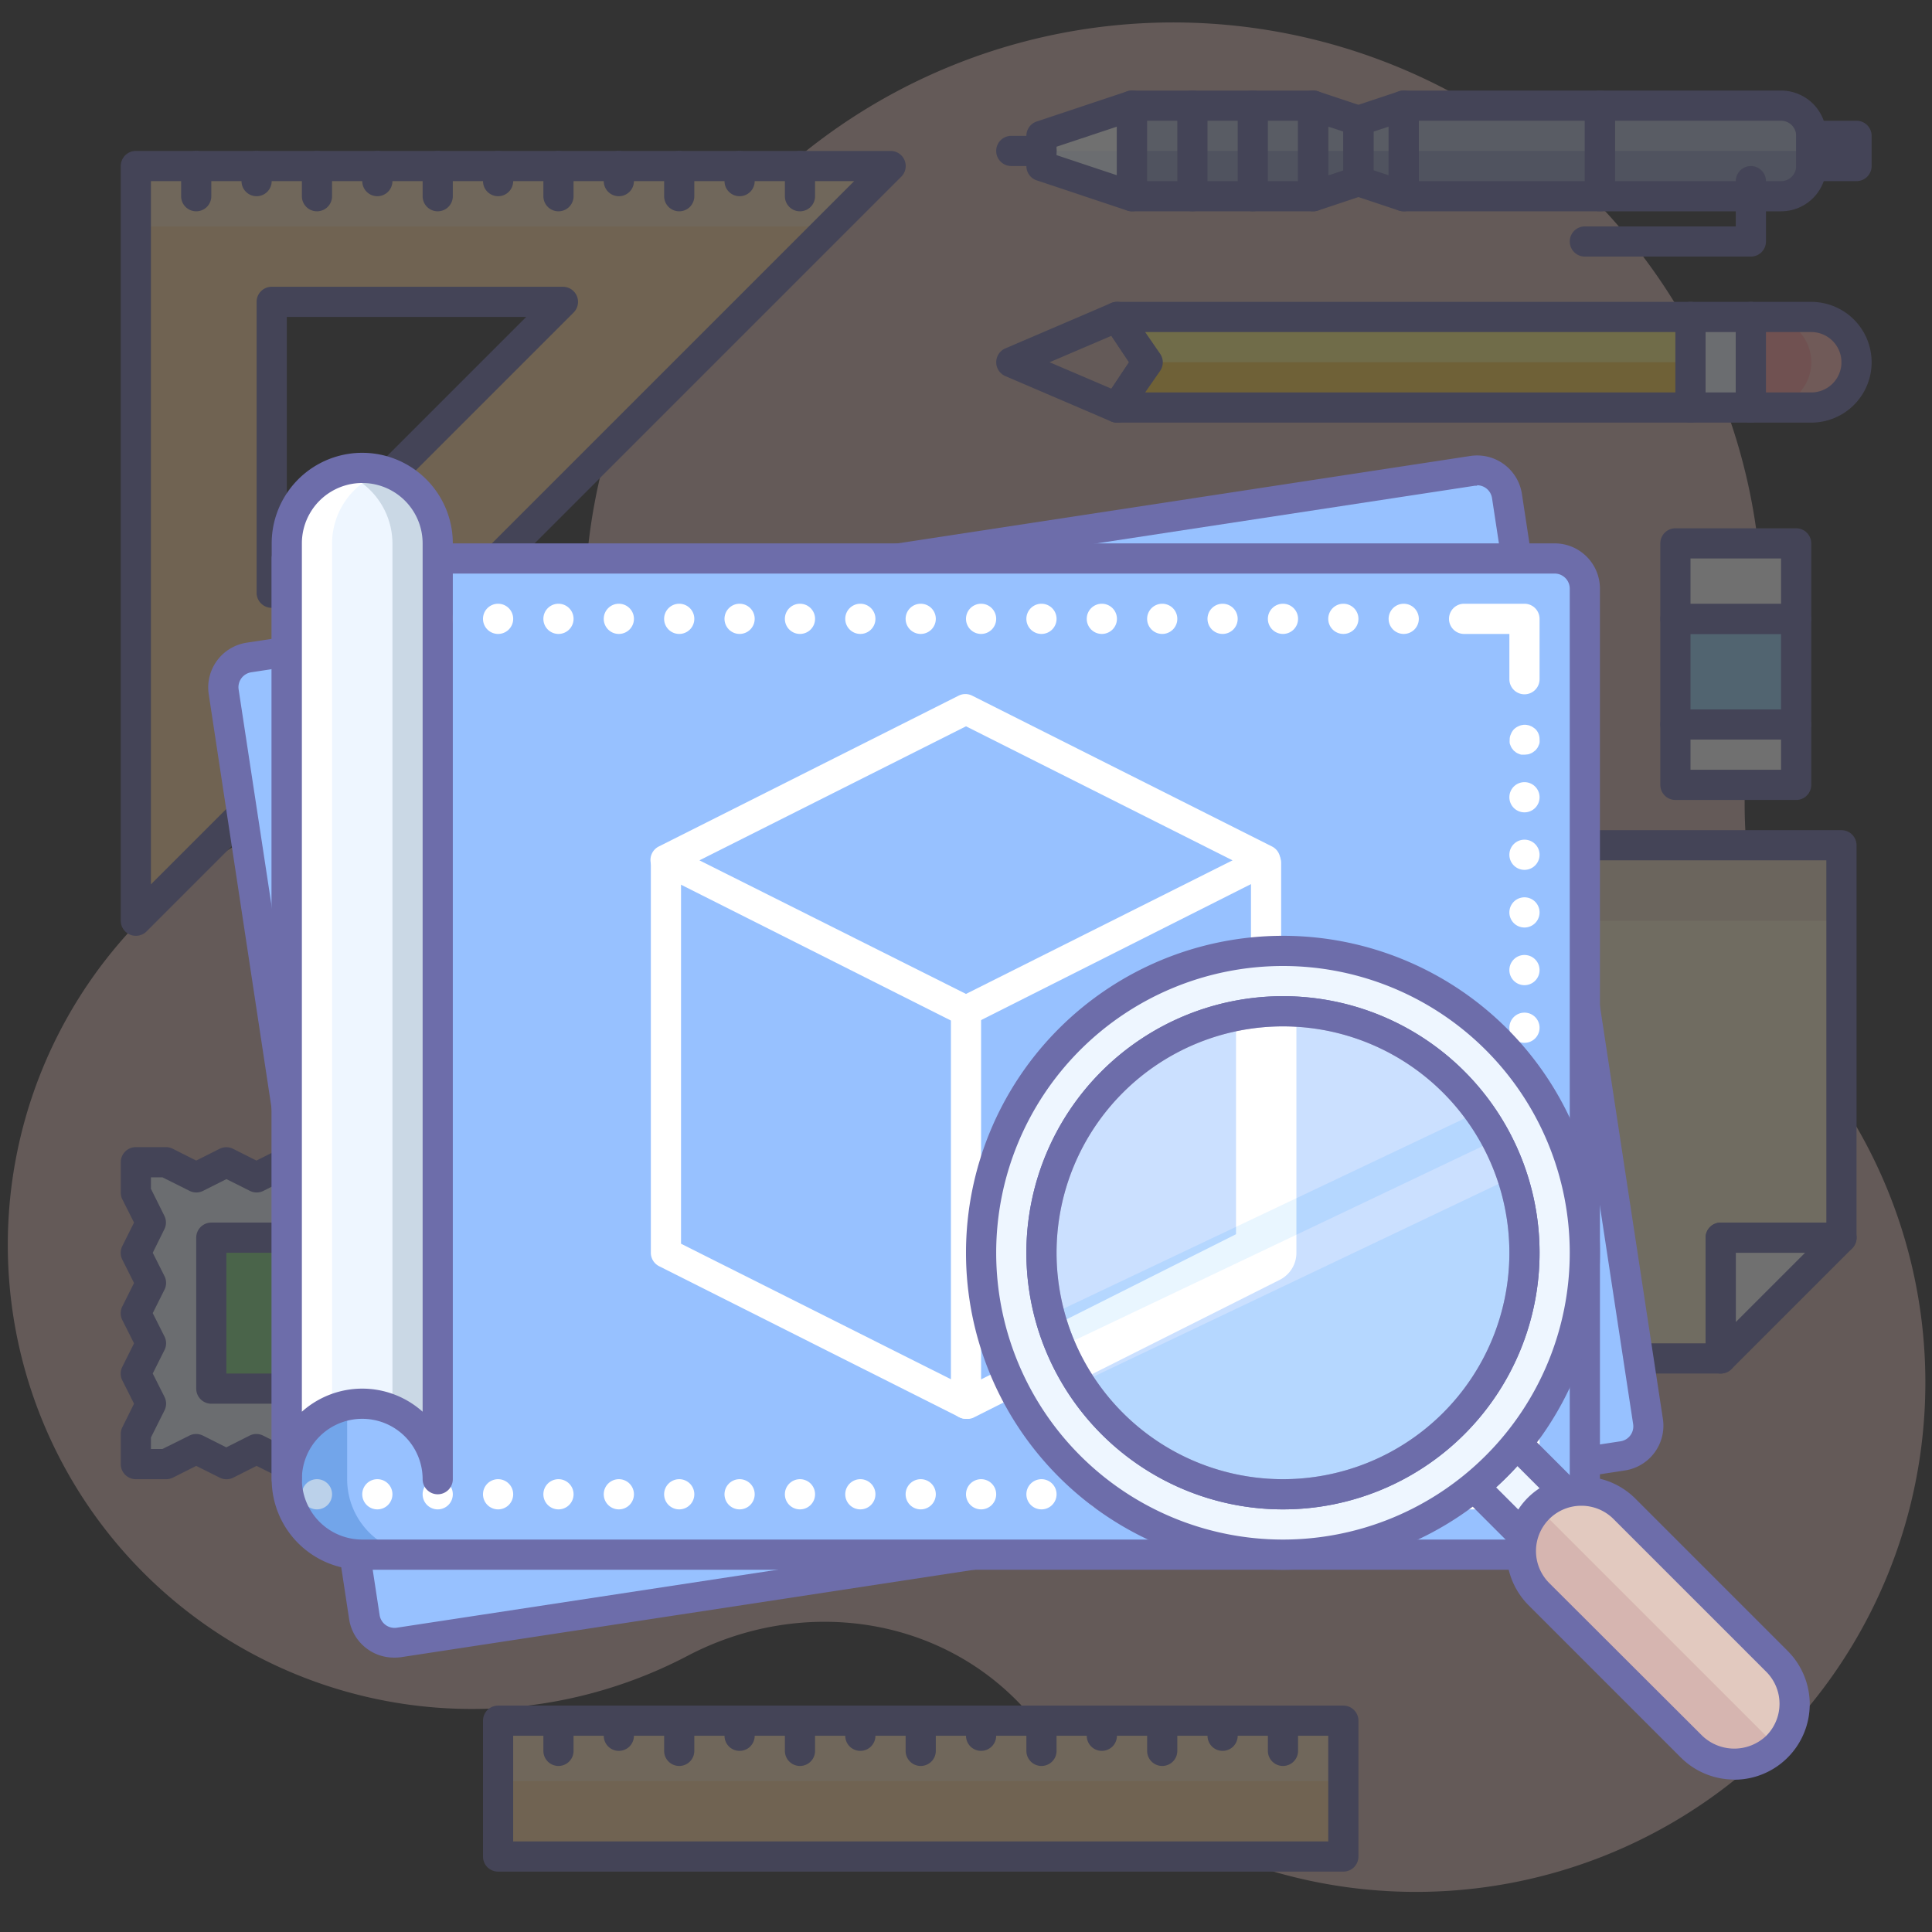<?xml version="1.0" ?><svg data-name="005" id="_005" viewBox="0 0 128 128" xmlns="http://www.w3.org/2000/svg"><rect x="0" y="0" width="128" height="128" fill="#333333" stroke="none"/><defs><style>.cls-1{opacity:0.3;}.cls-2{fill:#d6b5b0;}.cls-3{fill:#ffd599;}.cls-4{fill:#fff;}.cls-5{fill:#6d6daa;}.cls-6{fill:#fff27d;}.cls-7{opacity:0.5;}.cls-8{fill:#f7a706;}.cls-9{fill:#eef6ff;}.cls-10{fill:#ff9797;}.cls-11{fill:#fff9e0;}.cls-12{fill:#939fc6;}.cls-13{fill:#96d7ff;}.cls-14{fill:#80d880;}.cls-15{fill:#fff2cc;}.cls-16{fill:#c1a29f;}.cls-17{fill:#97c1ff;}.cls-18{fill:#1c64ba;}.cls-19{fill:#7690a8;}.cls-20{fill:#d4edff;}</style></defs><title/><g class="cls-1"><path class="cls-2" d="M116,48a39,39,0,1,0-77-12.09A20.62,20.62,0,0,1,23.54,52.71a30.75,30.75,0,1,0,22,57c7.61-4,17-2.68,22.64,3.84A33.75,33.75,0,0,0,121.6,72.44,33.63,33.63,0,0,1,116,48Z"/><path class="cls-3" d="M9,11V61L59,11Zm9,9H37.27L18,39.27Z"/><g class="cls-1"><polygon class="cls-4" points="59 11 9 11 9 15 55 15 59 11"/></g><path class="cls-5" d="M9,62a1,1,0,0,1-1-1V11a1,1,0,0,1,1-1H59a1,1,0,0,1,.71,1.71l-50,50A1,1,0,0,1,9,62Zm1-50V58.59L56.59,12Zm8,28.27a1,1,0,0,1-1-1V20a1,1,0,0,1,1-1H37.27A1,1,0,0,1,38,20.71L18.71,40A1,1,0,0,1,18,40.27ZM19,21V36.86L34.86,21Z"/><path class="cls-5" d="M13,14a1,1,0,0,1-1-1V11a1,1,0,0,1,2,0v2A1,1,0,0,1,13,14Z"/><path class="cls-5" d="M17,13a1,1,0,0,1-1-1V11a1,1,0,0,1,2,0v1A1,1,0,0,1,17,13Z"/><path class="cls-5" d="M21,14a1,1,0,0,1-1-1V11a1,1,0,0,1,2,0v2A1,1,0,0,1,21,14Z"/><path class="cls-5" d="M25,13a1,1,0,0,1-1-1V11a1,1,0,0,1,2,0v1A1,1,0,0,1,25,13Z"/><path class="cls-5" d="M29,14a1,1,0,0,1-1-1V11a1,1,0,0,1,2,0v2A1,1,0,0,1,29,14Z"/><path class="cls-5" d="M33,13a1,1,0,0,1-1-1V11a1,1,0,0,1,2,0v1A1,1,0,0,1,33,13Z"/><path class="cls-5" d="M37,14a1,1,0,0,1-1-1V11a1,1,0,0,1,2,0v2A1,1,0,0,1,37,14Z"/><path class="cls-5" d="M41,13a1,1,0,0,1-1-1V11a1,1,0,0,1,2,0v1A1,1,0,0,1,41,13Z"/><path class="cls-5" d="M45,14a1,1,0,0,1-1-1V11a1,1,0,0,1,2,0v2A1,1,0,0,1,45,14Z"/><path class="cls-5" d="M49,13a1,1,0,0,1-1-1V11a1,1,0,0,1,2,0v1A1,1,0,0,1,49,13Z"/><path class="cls-5" d="M53,14a1,1,0,0,1-1-1V11a1,1,0,0,1,2,0v2A1,1,0,0,1,53,14Z"/><polygon class="cls-2" points="74 27 67 24 74 21 76 24 74 27"/><path class="cls-5" d="M74,28a1,1,0,0,1-.39-.08l-7-3a1,1,0,0,1,0-1.84l7-3a1,1,0,0,1,1.23.36l2,3a1,1,0,0,1,0,1.11l-2,3A1,1,0,0,1,74,28Zm-4.46-4,4.09,1.75L74.8,24l-1.17-1.75Z"/><polygon class="cls-6" points="112 27 74 27 76 24 74 21 112 21 112 27"/><g class="cls-7"><polygon class="cls-8" points="112 24 76 24 75 25.5 76 27 112 27 112 24"/></g><path class="cls-5" d="M112,28H74a1,1,0,0,1-.83-1.55L74.8,24l-1.63-2.45A1,1,0,0,1,74,20h38a1,1,0,0,1,1,1v6A1,1,0,0,1,112,28ZM75.87,26H111V22H75.87l1,1.45a1,1,0,0,1,0,1.11Z"/><rect class="cls-9" height="6" width="4" x="112" y="21"/><path class="cls-5" d="M116,28h-4a1,1,0,0,1-1-1V21a1,1,0,0,1,1-1h4a1,1,0,0,1,1,1v6A1,1,0,0,1,116,28Zm-3-2h2V22h-2Z"/><path class="cls-10" d="M120,27h-4V21h4a3,3,0,0,1,3,3h0A3,3,0,0,1,120,27Z"/><g class="cls-1"><path class="cls-11" d="M123,24a3,3,0,0,0-3-3h-3a3,3,0,0,1,0,6h3A3,3,0,0,0,123,24Z"/></g><path class="cls-5" d="M120,28h-4a1,1,0,0,1-1-1V21a1,1,0,0,1,1-1h4a4,4,0,0,1,0,8Zm-3-2h3a2,2,0,0,0,0-4h-3Z"/><path class="cls-12" d="M118,13H106V7h12a2,2,0,0,1,2,2v2A2,2,0,0,1,118,13Z"/><polygon class="cls-9" points="75 13 69 11 69 9 75 7 75 13"/><polygon class="cls-4" points="75 10 75 7 69 9 69 10 75 10"/><path class="cls-5" d="M75,14a1,1,0,0,1-.32-.05l-6-2A1,1,0,0,1,68,11V9a1,1,0,0,1,.68-.95l6-2A1,1,0,0,1,76,7v6a1,1,0,0,1-1,1Zm-5-3.72,4,1.33V8.39L70,9.72Z"/><polygon class="cls-12" points="106 13 106 7 93 7 90 8 87 7 75 7 75 13 87 13 90 12 93 13 106 13"/><g class="cls-1"><path class="cls-4" d="M93,10h27V9a2,2,0,0,0-2-2H93L90,8,87,7H75v3H93Z"/></g><path class="cls-5" d="M118,14H106a1,1,0,0,1-1-1V7a1,1,0,0,1,1-1h12a3,3,0,0,1,3,3v2A3,3,0,0,1,118,14Zm-11-2h11a1,1,0,0,0,1-1V9a1,1,0,0,0-1-1H107Z"/><path class="cls-5" d="M87,14H75a1,1,0,0,1-1-1V7a1,1,0,0,1,1-1H87a1,1,0,0,1,1,1v6A1,1,0,0,1,87,14ZM76,12H86V8H76Z"/><path class="cls-5" d="M79,14a1,1,0,0,1-1-1V7a1,1,0,0,1,2,0v6A1,1,0,0,1,79,14Z"/><path class="cls-5" d="M83,14a1,1,0,0,1-1-1V7a1,1,0,0,1,2,0v6A1,1,0,0,1,83,14Z"/><path class="cls-5" d="M106,14H93a1,1,0,0,1-1-1V7a1,1,0,0,1,1-1h13a1,1,0,0,1,1,1v6A1,1,0,0,1,106,14ZM94,12h11V8H94Z"/><path class="cls-5" d="M87,14a1,1,0,0,1-1-1V7a1,1,0,0,1,1.32-.95l3,1A1,1,0,0,1,91,8v4a1,1,0,0,1-.68.95l-3,1A1,1,0,0,1,87,14Zm3-2h0ZM88,8.39v3.23l1-.33V8.72Z"/><path class="cls-5" d="M93,14a1,1,0,0,1-.32-.05l-3-1A1,1,0,0,1,89,12V8a1,1,0,0,1,.68-.95l3-1A1,1,0,0,1,94,7v6a1,1,0,0,1-1,1Zm-2-2.72,1,.33V8.39l-1,.33Z"/><path class="cls-5" d="M69,11H67a1,1,0,0,1,0-2h2a1,1,0,0,1,0,2Z"/><path class="cls-5" d="M116,17H105a1,1,0,0,1,0-2h10V12a1,1,0,0,1,2,0v4A1,1,0,0,1,116,17Z"/><rect class="cls-9" height="2" width="3" x="120" y="9"/><path class="cls-5" d="M123,12h-3a1,1,0,0,1-1-1V9a1,1,0,0,1,1-1h3a1,1,0,0,1,1,1v2A1,1,0,0,1,123,12Zm-2-2h0Z"/><rect class="cls-13" height="7" width="8" x="111" y="41"/><path class="cls-5" d="M119,49h-8a1,1,0,0,1-1-1V41a1,1,0,0,1,1-1h8a1,1,0,0,1,1,1v7A1,1,0,0,1,119,49Zm-7-2h6V42h-6Z"/><rect class="cls-4" height="5" width="8" x="111" y="36"/><path class="cls-5" d="M119,42h-8a1,1,0,0,1-1-1V36a1,1,0,0,1,1-1h8a1,1,0,0,1,1,1v5A1,1,0,0,1,119,42Zm-7-2h6V37h-6Z"/><rect class="cls-4" height="4" width="8" x="111" y="48"/><path class="cls-5" d="M119,53h-8a1,1,0,0,1-1-1V48a1,1,0,0,1,1-1h8a1,1,0,0,1,1,1v4A1,1,0,0,1,119,53Zm-7-2h6V49h-6Z"/><rect class="cls-3" height="9" width="56" x="33" y="114"/><g class="cls-1"><rect class="cls-4" height="4" width="56" x="33" y="114"/></g><path class="cls-5" d="M89,124H33a1,1,0,0,1-1-1v-9a1,1,0,0,1,1-1H89a1,1,0,0,1,1,1v9A1,1,0,0,1,89,124Zm-55-2H88v-7H34Z"/><path class="cls-5" d="M37,117a1,1,0,0,1-1-1v-2a1,1,0,0,1,2,0v2A1,1,0,0,1,37,117Z"/><path class="cls-5" d="M41,116a1,1,0,0,1-1-1v-1a1,1,0,0,1,2,0v1A1,1,0,0,1,41,116Z"/><path class="cls-5" d="M45,117a1,1,0,0,1-1-1v-2a1,1,0,0,1,2,0v2A1,1,0,0,1,45,117Z"/><path class="cls-5" d="M49,116a1,1,0,0,1-1-1v-1a1,1,0,0,1,2,0v1A1,1,0,0,1,49,116Z"/><path class="cls-5" d="M53,117a1,1,0,0,1-1-1v-2a1,1,0,0,1,2,0v2A1,1,0,0,1,53,117Z"/><path class="cls-5" d="M57,116a1,1,0,0,1-1-1v-1a1,1,0,0,1,2,0v1A1,1,0,0,1,57,116Z"/><path class="cls-5" d="M61,117a1,1,0,0,1-1-1v-2a1,1,0,0,1,2,0v2A1,1,0,0,1,61,117Z"/><path class="cls-5" d="M65,116a1,1,0,0,1-1-1v-1a1,1,0,0,1,2,0v1A1,1,0,0,1,65,116Z"/><path class="cls-5" d="M69,117a1,1,0,0,1-1-1v-2a1,1,0,0,1,2,0v2A1,1,0,0,1,69,117Z"/><path class="cls-5" d="M73,116a1,1,0,0,1-1-1v-1a1,1,0,0,1,2,0v1A1,1,0,0,1,73,116Z"/><path class="cls-5" d="M81,116a1,1,0,0,1-1-1v-1a1,1,0,0,1,2,0v1A1,1,0,0,1,81,116Z"/><path class="cls-5" d="M77,117a1,1,0,0,1-1-1v-2a1,1,0,0,1,2,0v2A1,1,0,0,1,77,117Z"/><path class="cls-5" d="M85,117a1,1,0,0,1-1-1v-2a1,1,0,0,1,2,0v2A1,1,0,0,1,85,117Z"/><polygon class="cls-9" points="29 97 27 97 25 96 23 97 21 96 19 97 17 96 15 97 13 96 11 97 9 97 9 95 10 93 9 91 10 89 9 87 10 85 9 83 10 81 9 79 9 77 11 77 13 78 15 77 17 78 19 77 21 78 23 77 25 78 27 77 29 77 29 79 28 81 29 83 28 85 29 87 28 89 29 91 28 93 29 95 29 97"/><path class="cls-5" d="M29,98H27a1,1,0,0,1-.45-.11L25,97.12l-1.55.78a1,1,0,0,1-.89,0L21,97.12l-1.55.78a1,1,0,0,1-.89,0L17,97.12l-1.55.78a1,1,0,0,1-.89,0L13,97.12l-1.55.78A1,1,0,0,1,11,98H9a1,1,0,0,1-1-1V95a1,1,0,0,1,.11-.45L8.88,93l-.78-1.55a1,1,0,0,1,0-.89L8.88,89l-.78-1.55a1,1,0,0,1,0-.89L8.88,85l-.78-1.55a1,1,0,0,1,0-.89L8.88,81l-.78-1.55A1,1,0,0,1,8,79V77a1,1,0,0,1,1-1h2a1,1,0,0,1,.45.11l1.55.78,1.55-.78a1,1,0,0,1,.89,0l1.55.78,1.55-.78a1,1,0,0,1,.89,0l1.55.78,1.55-.78a1,1,0,0,1,.89,0l1.55.78,1.55-.78A1,1,0,0,1,27,76h2a1,1,0,0,1,1,1v2a1,1,0,0,1-.11.45L29.12,81l.78,1.55a1,1,0,0,1,0,.89L29.12,85l.78,1.55a1,1,0,0,1,0,.89L29.12,89l.78,1.55a1,1,0,0,1,0,.89L29.12,93l.78,1.55A1,1,0,0,1,30,95v2A1,1,0,0,1,29,98Zm-1.76-2H28v-.76l-.89-1.79a1,1,0,0,1,0-.89L27.88,91l-.78-1.55a1,1,0,0,1,0-.89L27.88,87l-.78-1.55a1,1,0,0,1,0-.89L27.88,83l-.78-1.55a1,1,0,0,1,0-.89L28,78.76V78h-.76l-1.79.89a1,1,0,0,1-.89,0L23,78.12l-1.55.78a1,1,0,0,1-.89,0L19,78.12l-1.55.78a1,1,0,0,1-.89,0L15,78.12l-1.55.78a1,1,0,0,1-.89,0L10.76,78H10v.76l.89,1.79a1,1,0,0,1,0,.89L10.12,83l.78,1.55a1,1,0,0,1,0,.89L10.12,87l.78,1.55a1,1,0,0,1,0,.89L10.12,91l.78,1.55a1,1,0,0,1,0,.89L10,95.24V96h.76l1.79-.89a1,1,0,0,1,.89,0l1.55.78,1.55-.78a1,1,0,0,1,.89,0l1.55.78,1.55-.78a1,1,0,0,1,.89,0l1.55.78,1.55-.78a1,1,0,0,1,.89,0Z"/><rect class="cls-14" height="10" width="10" x="14" y="82"/><path class="cls-5" d="M24,93H14a1,1,0,0,1-1-1V82a1,1,0,0,1,1-1H24a1,1,0,0,1,1,1V92A1,1,0,0,1,24,93Zm-9-2h8V83H15Z"/><polygon class="cls-4" points="114 90 114 82 122 82 114 90"/><polygon class="cls-15" points="114 90 88 90 88 56 122 56 122 82 114 82 114 90"/><g class="cls-1"><rect class="cls-16" height="5" width="34" x="88" y="56"/></g><path class="cls-5" d="M114,91a1,1,0,0,1-1-1V82a1,1,0,0,1,1-1h8a1,1,0,0,1,.71,1.71l-8,8A1,1,0,0,1,114,91Zm1-8v4.59L119.59,83Z"/><path class="cls-5" d="M114,91H88a1,1,0,0,1-1-1V56a1,1,0,0,1,1-1h34a1,1,0,0,1,1,1V82a1,1,0,0,1-1,1h-7v7A1,1,0,0,1,114,91ZM89,89h24V82a1,1,0,0,1,1-1h7V57H89Z"/></g><rect class="cls-17" height="86" rx="2" ry="2" transform="translate(2.13 141.83) rotate(-98.66)" width="66" x="29" y="27"/><path class="cls-5" d="M26.13,109.82a3,3,0,0,1-3-2.55L13.83,46a3,3,0,0,1,2.51-3.42L97.41,30.21a3,3,0,0,1,3.42,2.51L110.17,94a3,3,0,0,1-2.51,3.42L26.59,109.79A3.08,3.08,0,0,1,26.13,109.82ZM97.87,32.18h-.15L16.65,44.54a1,1,0,0,0-.84,1.14L25.15,107a1,1,0,0,0,1.14.84l81.07-12.35a1,1,0,0,0,.84-1.14L98.85,33h0a1,1,0,0,0-1-.85Z"/><path class="cls-4" d="M92.5,85.54a1,1,0,0,1,1-1h0a1,1,0,0,1,1,1h0a1,1,0,0,1-1,1h0A1,1,0,0,1,92.5,85.54Zm-4,0a1,1,0,0,1,1-1h0a1,1,0,0,1,1,1h0a1,1,0,0,1-1,1h0A1,1,0,0,1,88.5,85.54Zm-4,0a1,1,0,0,1,1-1h0a1,1,0,0,1,1,1h0a1,1,0,0,1-1,1h0A1,1,0,0,1,84.5,85.54Zm-4,0a1,1,0,0,1,1-1h0a1,1,0,0,1,1,1h0a1,1,0,0,1-1,1h0A1,1,0,0,1,80.5,85.54Zm-4,0a1,1,0,0,1,1-1h0a1,1,0,0,1,1,1h0a1,1,0,0,1-1,1h0A1,1,0,0,1,76.5,85.54Zm-4,0a1,1,0,0,1,1-1h0a1,1,0,0,1,1,1h0a1,1,0,0,1-1,1h0A1,1,0,0,1,72.5,85.54Zm-4,0a1,1,0,0,1,1-1h0a1,1,0,0,1,1,1h0a1,1,0,0,1-1,1h0A1,1,0,0,1,68.5,85.54Zm-4,0a1,1,0,0,1,1-1h0a1,1,0,0,1,1,1h0a1,1,0,0,1-1,1h0A1,1,0,0,1,64.5,85.54Zm-4,0a1,1,0,0,1,1-1h0a1,1,0,0,1,1,1h0a1,1,0,0,1-1,1h0A1,1,0,0,1,60.5,85.54Zm-4,0a1,1,0,0,1,1-1h0a1,1,0,0,1,1,1h0a1,1,0,0,1-1,1h0A1,1,0,0,1,56.5,85.54Zm-4,0a1,1,0,0,1,1-1h0a1,1,0,0,1,1,1h0a1,1,0,0,1-1,1h0A1,1,0,0,1,52.5,85.54Zm-4,0a1,1,0,0,1,1-1h0a1,1,0,0,1,1,1h0a1,1,0,0,1-1,1h0A1,1,0,0,1,48.5,85.54Zm-4,0a1,1,0,0,1,1-1h0a1,1,0,0,1,1,1h0a1,1,0,0,1-1,1h0A1,1,0,0,1,44.5,85.54Zm-4,0a1,1,0,0,1,1-1h0a1,1,0,0,1,1,1h0a1,1,0,0,1-1,1h0A1,1,0,0,1,40.5,85.54Zm-4,0a1,1,0,0,1,1-1h0a1,1,0,0,1,1,1h0a1,1,0,0,1-1,1h0A1,1,0,0,1,36.5,85.54Zm-4,0a1,1,0,0,1,1-1h0a1,1,0,0,1,1,1h0a1,1,0,0,1-1,1h0A1,1,0,0,1,32.5,85.54Z"/><path class="cls-17" d="M34,27H95a0,0,0,0,1,0,0v84a2,2,0,0,1-2,2H31a2,2,0,0,1-2-2V32A5,5,0,0,1,34,27Z" transform="translate(-8 132) rotate(-90)"/><path class="cls-4" d="M92,99a1,1,0,0,1,1-1h0a1,1,0,0,1,1,1h0a1,1,0,0,1-1,1h0A1,1,0,0,1,92,99Zm-4,0a1,1,0,0,1,1-1h0a1,1,0,0,1,1,1h0a1,1,0,0,1-1,1h0A1,1,0,0,1,88,99Zm-4,0a1,1,0,0,1,1-1h0a1,1,0,0,1,1,1h0a1,1,0,0,1-1,1h0A1,1,0,0,1,84,99Zm-4,0a1,1,0,0,1,1-1h0a1,1,0,0,1,1,1h0a1,1,0,0,1-1,1h0A1,1,0,0,1,80,99Zm-4,0a1,1,0,0,1,1-1h0a1,1,0,0,1,1,1h0a1,1,0,0,1-1,1h0A1,1,0,0,1,76,99Zm-4,0a1,1,0,0,1,1-1h0a1,1,0,0,1,1,1h0a1,1,0,0,1-1,1h0A1,1,0,0,1,72,99Zm-4,0a1,1,0,0,1,1-1h0a1,1,0,0,1,1,1h0a1,1,0,0,1-1,1h0A1,1,0,0,1,68,99Zm-4,0a1,1,0,0,1,1-1h0a1,1,0,0,1,1,1h0a1,1,0,0,1-1,1h0A1,1,0,0,1,64,99Zm-4,0a1,1,0,0,1,1-1h0a1,1,0,0,1,1,1h0a1,1,0,0,1-1,1h0A1,1,0,0,1,60,99Zm-4,0a1,1,0,0,1,1-1h0a1,1,0,0,1,1,1h0a1,1,0,0,1-1,1h0A1,1,0,0,1,56,99Zm-4,0a1,1,0,0,1,1-1h0a1,1,0,0,1,1,1h0a1,1,0,0,1-1,1h0A1,1,0,0,1,52,99Zm-4,0a1,1,0,0,1,1-1h0a1,1,0,0,1,1,1h0a1,1,0,0,1-1,1h0A1,1,0,0,1,48,99Zm-4,0a1,1,0,0,1,1-1h0a1,1,0,0,1,1,1h0a1,1,0,0,1-1,1h0A1,1,0,0,1,44,99Zm-4,0a1,1,0,0,1,1-1h0a1,1,0,0,1,1,1h0a1,1,0,0,1-1,1h0A1,1,0,0,1,40,99Zm-4,0a1,1,0,0,1,1-1h0a1,1,0,0,1,1,1h0a1,1,0,0,1-1,1h0A1,1,0,0,1,36,99Zm-4,0a1,1,0,0,1,1-1h0a1,1,0,0,1,1,1h0a1,1,0,0,1-1,1h0A1,1,0,0,1,32,99Zm-4,0a1,1,0,0,1,1-1h0a1,1,0,0,1,1,1h0a1,1,0,0,1-1,1h0A1,1,0,0,1,28,99Zm-4,0a1,1,0,0,1,1-1h0a1,1,0,0,1,1,1h0a1,1,0,0,1-1,1h0A1,1,0,0,1,24,99Zm-4,0a1,1,0,0,1,1-1h0a1,1,0,0,1,1,1h0a1,1,0,0,1-1,1h0A1,1,0,0,1,20,99Z"/><path class="cls-4" d="M92,41a1,1,0,0,1,1-1h0a1,1,0,0,1,1,1h0a1,1,0,0,1-1,1h0A1,1,0,0,1,92,41Zm-4,0a1,1,0,0,1,1-1h0a1,1,0,0,1,1,1h0a1,1,0,0,1-1,1h0A1,1,0,0,1,88,41Zm-4,0a1,1,0,0,1,1-1h0a1,1,0,0,1,1,1h0a1,1,0,0,1-1,1h0A1,1,0,0,1,84,41Zm-4,0a1,1,0,0,1,1-1h0a1,1,0,0,1,1,1h0a1,1,0,0,1-1,1h0A1,1,0,0,1,80,41Zm-4,0a1,1,0,0,1,1-1h0a1,1,0,0,1,1,1h0a1,1,0,0,1-1,1h0A1,1,0,0,1,76,41Zm-4,0a1,1,0,0,1,1-1h0a1,1,0,0,1,1,1h0a1,1,0,0,1-1,1h0A1,1,0,0,1,72,41Zm-4,0a1,1,0,0,1,1-1h0a1,1,0,0,1,1,1h0a1,1,0,0,1-1,1h0A1,1,0,0,1,68,41Zm-4,0a1,1,0,0,1,1-1h0a1,1,0,0,1,1,1h0a1,1,0,0,1-1,1h0A1,1,0,0,1,64,41Zm-4,0a1,1,0,0,1,1-1h0a1,1,0,0,1,1,1h0a1,1,0,0,1-1,1h0A1,1,0,0,1,60,41Zm-4,0a1,1,0,0,1,1-1h0a1,1,0,0,1,1,1h0a1,1,0,0,1-1,1h0A1,1,0,0,1,56,41Zm-4,0a1,1,0,0,1,1-1h0a1,1,0,0,1,1,1h0a1,1,0,0,1-1,1h0A1,1,0,0,1,52,41Zm-4,0a1,1,0,0,1,1-1h0a1,1,0,0,1,1,1h0a1,1,0,0,1-1,1h0A1,1,0,0,1,48,41Zm-4,0a1,1,0,0,1,1-1h0a1,1,0,0,1,1,1h0a1,1,0,0,1-1,1h0A1,1,0,0,1,44,41Zm-4,0a1,1,0,0,1,1-1h0a1,1,0,0,1,1,1h0a1,1,0,0,1-1,1h0A1,1,0,0,1,40,41Zm-4,0a1,1,0,0,1,1-1h0a1,1,0,0,1,1,1h0a1,1,0,0,1-1,1h0A1,1,0,0,1,36,41Zm-4,0a1,1,0,0,1,1-1h0a1,1,0,0,1,1,1h0a1,1,0,0,1-1,1h0A1,1,0,0,1,32,41Zm-4,0a1,1,0,0,1,1-1h0a1,1,0,0,1,1,1h0a1,1,0,0,1-1,1h0A1,1,0,0,1,28,41Zm-4,0a1,1,0,0,1,1-1h0a1,1,0,0,1,1,1h0a1,1,0,0,1-1,1h0A1,1,0,0,1,24,41Zm-4,0a1,1,0,0,1,1-1h0a1,1,0,0,1,1,1h0a1,1,0,0,1-1,1h0A1,1,0,0,1,20,41Z"/><path class="cls-4" d="M101,92l-.19,0a.61.61,0,0,1-.19-.06.76.76,0,0,1-.18-.09l-.15-.12A1,1,0,0,1,100,91a.83.83,0,0,1,.08-.38,1,1,0,0,1,.21-.33,1.53,1.53,0,0,1,.15-.12.76.76,0,0,1,.18-.09.6.6,0,0,1,.19-.06.81.81,0,0,1,.38,0,.61.61,0,0,1,.19.06.56.56,0,0,1,.17.09,1,1,0,0,1,.16.12,1,1,0,0,1,0,1.42l-.16.12a.56.56,0,0,1-.17.09.62.62,0,0,1-.19.06Z"/><path class="cls-4" d="M100,87.18a1,1,0,0,1,1-1h0a1,1,0,0,1,1,1h0a1,1,0,0,1-1,1h0A1,1,0,0,1,100,87.18Zm0-3.82a1,1,0,0,1,1-1h0a1,1,0,0,1,1,1h0a1,1,0,0,1-1,1h0A1,1,0,0,1,100,83.36Zm0-3.82a1,1,0,0,1,1-1h0a1,1,0,0,1,1,1h0a1,1,0,0,1-1,1h0A1,1,0,0,1,100,79.54Zm0-3.81a1,1,0,0,1,1-1h0a1,1,0,0,1,1,1h0a1,1,0,0,1-1,1h0A1,1,0,0,1,100,75.73Zm0-3.82a1,1,0,0,1,1-1h0a1,1,0,0,1,1,1h0a1,1,0,0,1-1,1h0A1,1,0,0,1,100,71.91Zm0-3.82a1,1,0,0,1,1-1h0a1,1,0,0,1,1,1h0a1,1,0,0,1-1,1h0A1,1,0,0,1,100,68.09Zm0-3.82a1,1,0,0,1,1-1h0a1,1,0,0,1,1,1h0a1,1,0,0,1-1,1h0A1,1,0,0,1,100,64.27Zm0-3.82a1,1,0,0,1,1-1h0a1,1,0,0,1,1,1h0a1,1,0,0,1-1,1h0A1,1,0,0,1,100,60.45Zm0-3.82a1,1,0,0,1,1-1h0a1,1,0,0,1,1,1h0a1,1,0,0,1-1,1h0A1,1,0,0,1,100,56.63Zm0-3.81a1,1,0,0,1,1-1h0a1,1,0,0,1,1,1h0a1,1,0,0,1-1,1h0A1,1,0,0,1,100,52.82Z"/><path class="cls-4" d="M101,50l-.19,0a.61.61,0,0,1-.19-.06.76.76,0,0,1-.18-.09l-.15-.12-.12-.15a.74.74,0,0,1-.09-.18.65.65,0,0,1-.06-.18,1.38,1.38,0,0,1,0-.2.83.83,0,0,1,.08-.38.93.93,0,0,1,.21-.33,1,1,0,0,1,.33-.21.6.6,0,0,1,.19-.06.81.81,0,0,1,.38,0,.61.61,0,0,1,.19.06.56.56,0,0,1,.17.09,1,1,0,0,1,.16.12.93.93,0,0,1,.21.33A1,1,0,0,1,102,49a1.26,1.26,0,0,1,0,.2.62.62,0,0,1-.06.18.78.78,0,0,1-.09.18l-.12.15-.16.12a.56.56,0,0,1-.17.09.62.62,0,0,1-.19.06Z"/><path class="cls-4" d="M101,100H97a1,1,0,0,1,0-2h3V95a1,1,0,0,1,2,0v4A1,1,0,0,1,101,100Z"/><path class="cls-4" d="M101,46a1,1,0,0,1-1-1V42H97a1,1,0,0,1,0-2h4a1,1,0,0,1,1,1v4A1,1,0,0,1,101,46Z"/><g class="cls-1"><path class="cls-18" d="M23,98V37H19V98a5,5,0,0,0,5,5h4A5,5,0,0,1,23,98Z"/></g><path class="cls-5" d="M103,104H24a6,6,0,0,1-6-6V37a1,1,0,0,1,1-1h84a3,3,0,0,1,3,3v62A3,3,0,0,1,103,104ZM20,38V98a4,4,0,0,0,4,4h79a1,1,0,0,0,1-1V39a1,1,0,0,0-1-1Z"/><path class="cls-9" d="M24,31h0a5,5,0,0,0-5,5V98a5,5,0,0,1,5-5h0a5,5,0,0,1,5,5V36A5,5,0,0,0,24,31Z"/><g class="cls-1"><path class="cls-19" d="M24,31h0a4.94,4.94,0,0,0-1.53.24A5,5,0,0,1,26,36V93.43A5,5,0,0,1,29,98V36A5,5,0,0,0,24,31Z"/></g><path class="cls-4" d="M22,36a5,5,0,0,1,3.5-4.75A5,5,0,0,0,24,31h0a5,5,0,0,0-5,5V98a5,5,0,0,1,3-4.58Z"/><path class="cls-5" d="M29,99a1,1,0,0,1-1-1,4,4,0,0,0-8,0,1,1,0,0,1-2,0V36a6,6,0,0,1,12,0V98A1,1,0,0,1,29,99Zm-5-7a6,6,0,0,1,4,1.53V36a4,4,0,0,0-8,0V93.53A6,6,0,0,1,24,92Z"/><path class="cls-4" d="M64,68a1,1,0,0,1-.45-.11L43.74,57.92l-.11-.06a1,1,0,0,1,0-1.77l19.88-10a1,1,0,0,1,.9,0l19.88,10a1,1,0,0,1,0,1.77l-.11.06L64.45,67.86A1,1,0,0,1,64,68ZM46.34,57,64,65.85,81.66,57,64,48.12Z"/><path class="cls-4" d="M64,94a1,1,0,0,1-.45-.11l-19.88-10a1,1,0,0,1-.55-.89V57.17a1,1,0,0,1,2,0V82.4L64,91.88,69.82,89a1,1,0,0,1,.9,1.79l-6.26,3.15A1,1,0,0,1,64,94Z"/><path class="cls-4" d="M83.88,64.06a1,1,0,0,1-1-1V57.17a1,1,0,1,1,2,0v5.89A1,1,0,0,1,83.88,64.06Z"/><path class="cls-4" d="M64,94a1,1,0,0,1-1-1V67a1,1,0,1,1,2,0V93A1,1,0,0,1,64,94Z"/><path class="cls-4" d="M70.27,91.85a2,2,0,0,1-.9-3.79l12.52-6.29V64.17a2,2,0,1,1,4,0V83a2,2,0,0,1-1.1,1.79L71.16,91.64A2,2,0,0,1,70.27,91.85Z"/><path class="cls-9" d="M101.93,99.93a4,4,0,0,1,1.81-1l-3.25-3.25a20.12,20.12,0,0,1-2.83,2.83l3.25,3.25A4,4,0,0,1,101.93,99.93Z"/><path class="cls-5" d="M100.91,102.74a1,1,0,0,1-.71-.29l-3.25-3.25A1,1,0,0,1,97,97.71,19.21,19.21,0,0,0,99.71,95a1,1,0,0,1,.72-.37,1,1,0,0,1,.76.29l3.25,3.25a1,1,0,0,1-.45,1.67,2.88,2.88,0,0,0-2.12,2.12,1,1,0,0,1-1,.75Zm-1.79-4.2,1.47,1.47a4.76,4.76,0,0,1,.63-.78h0a4.85,4.85,0,0,1,.78-.63l-1.47-1.47Q99.86,97.86,99.12,98.54Z"/><path class="cls-2" d="M112.07,115.73l-10.14-10.14a4,4,0,0,1,0-5.66h0a4,4,0,0,1,5.66,0l10.14,10.14a4,4,0,0,1,0,5.66h0A4,4,0,0,1,112.07,115.73Z"/><g class="cls-1"><path class="cls-11" d="M101.93,99.93h0a4,4,0,0,1,5.66,0l10.14,10.14a4,4,0,0,1,0,5.66h0Z"/></g><path class="cls-5" d="M114.9,117.9a5,5,0,0,1-3.54-1.46l-10.14-10.14a5,5,0,0,1,7.07-7.07l10.14,10.14a5,5,0,0,1-3.54,8.54ZM104.76,99.76a3,3,0,0,0-2.12,5.12L112.78,115h0a3.07,3.07,0,0,0,4.24,0,3,3,0,0,0,0-4.24l-10.14-10.14A3,3,0,0,0,104.76,99.76Z"/><path class="cls-9" d="M85,63a20,20,0,1,0,20,20A20,20,0,0,0,85,63Zm0,36a16,16,0,1,1,16-16A16,16,0,0,1,85,99Z"/><path class="cls-5" d="M85,104a21,21,0,1,1,21-21A21,21,0,0,1,85,104Zm0-40a19,19,0,1,0,19,19A19,19,0,0,0,85,64Zm0,36a17,17,0,1,1,17-17A17,17,0,0,1,85,100Zm0-32a15,15,0,1,0,15,15A15,15,0,0,0,85,68Z"/><g class="cls-7"><circle class="cls-20" cx="85" cy="83" r="16"/><path class="cls-4" d="M85,67A15.95,15.95,0,0,0,69.56,87.13L98,73.64A16,16,0,0,0,85,67Z"/><path class="cls-4" d="M71.54,91.64,100.2,78a15.9,15.9,0,0,0-1.06-2.5L70.26,89.24A15.94,15.94,0,0,0,71.54,91.64Z"/></g><path class="cls-5" d="M85,100a17,17,0,1,1,17-17A17,17,0,0,1,85,100Zm0-32a15,15,0,1,0,15,15A15,15,0,0,0,85,68Z"/></svg>
